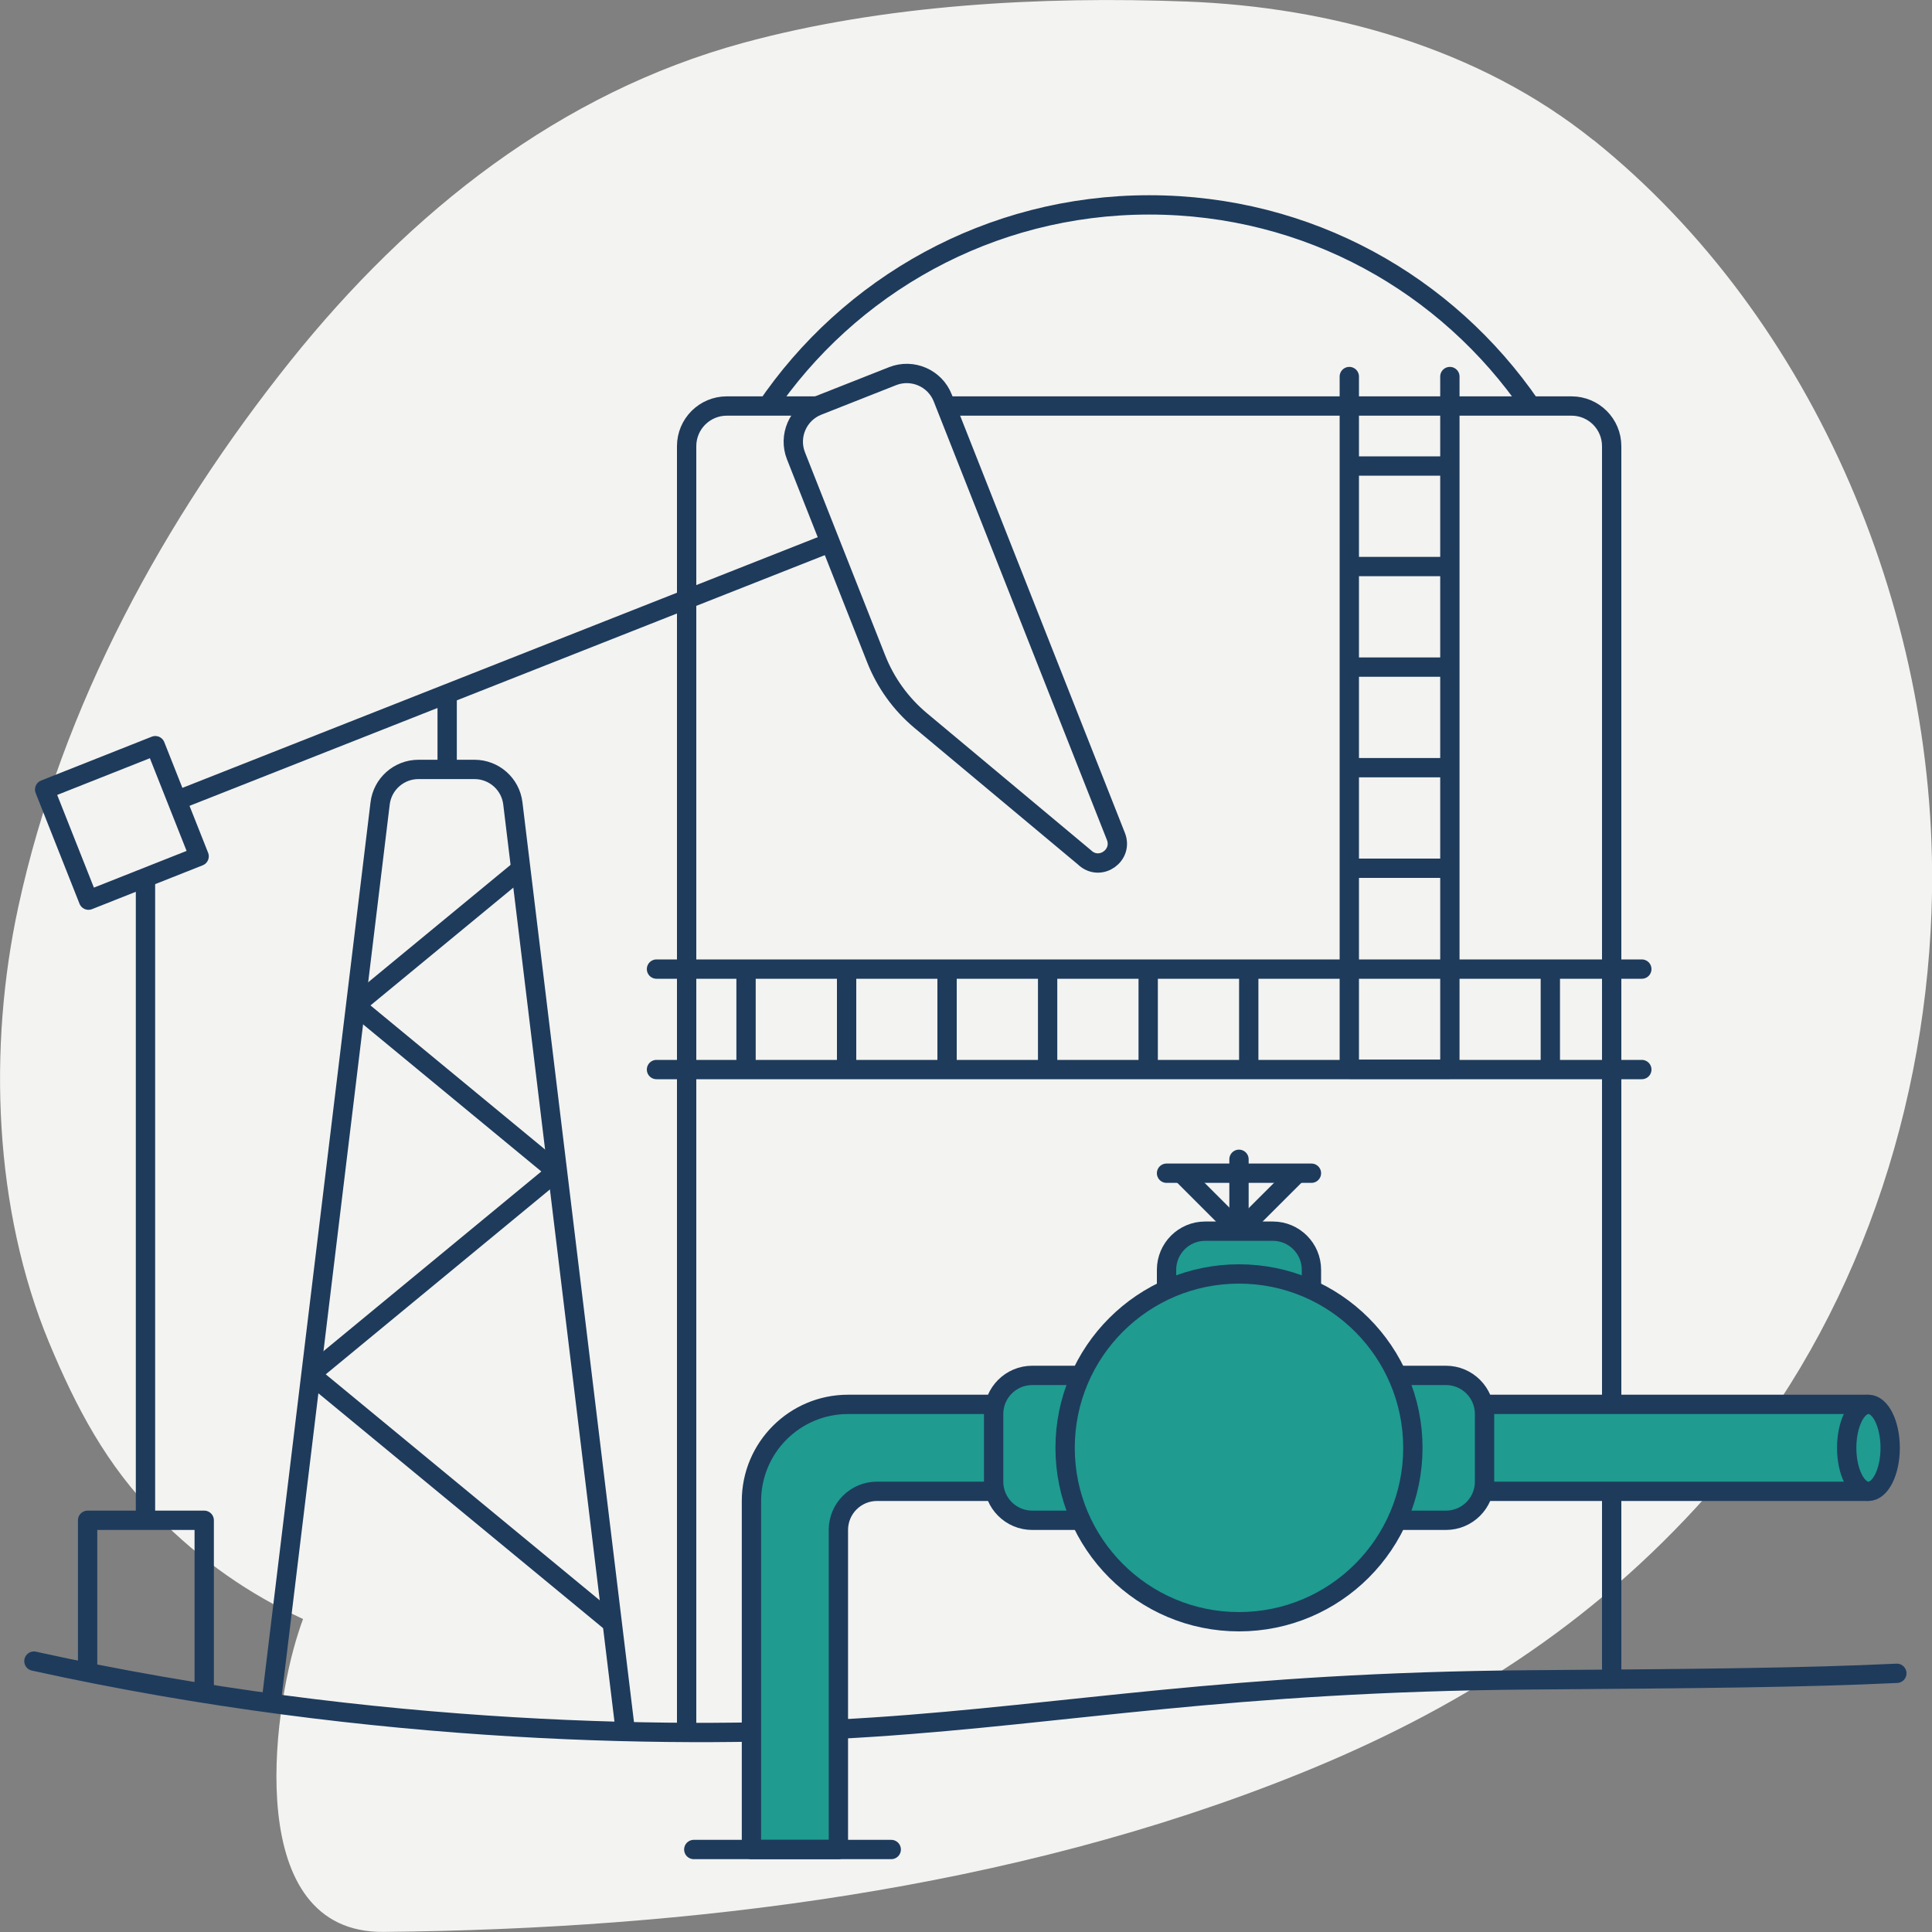 <?xml version="1.0" encoding="UTF-8"?>
<svg id="Oil_and_gas" data-name="Oil and gas" xmlns="http://www.w3.org/2000/svg" viewBox="0 0 200 200">
  <rect x="0" y="0" width="200" height="200" fill="#808080" stroke="none"/>
  <defs>
    <style>
      .cls-1, .cls-2, .cls-3, .cls-4, .cls-5, .cls-6, .cls-7 {
        stroke: #1e3b5c;
        stroke-width: 2px;
      }

      .cls-1, .cls-2, .cls-6 {
        fill: #1f9b90;
      }

      .cls-1, .cls-3, .cls-4 {
        stroke-linecap: round;
      }

      .cls-1, .cls-3, .cls-6, .cls-7 {
        stroke-linejoin: round;
      }

      .cls-2, .cls-5 {
        stroke-miterlimit: 10;
      }

      .cls-3, .cls-4, .cls-5, .cls-7 {
        fill: none;
      }

      .cls-4 {
        stroke-linejoin: bevel;
      }

      .cls-8 {
        fill: #f3f3f1;
        stroke-width: 0px;
      }
    </style>
  </defs>
  <path class="cls-8" d="M164.95,14.51C153.04,4.94,137.67.72,122.85.16c-15.02-.57-31.37.31-45.96,4.29-18.91,5.17-34.38,17.38-46.81,32.9C17.03,53.67,6.4,73.04,1.89,93.9c-3.15,14.56-2.53,31.31,3.19,45.08,2.82,6.78,5.98,12.73,11.08,17.88,4.77,4.82,9.66,8.17,15.21,10.74-.17.46-.33.92-.47,1.37-2.76,8.48-5.75,31.16,8.82,31.02,31.6-.3,65.01-4.37,94.69-16.33,16.27-6.55,30.31-15.39,42.29-28.84,14.56-16.35,22.45-38.28,23.25-60.46,1.09-30.22-12.02-61.41-34.99-79.86Z"/>
  <g>
    <path class="cls-5" d="M79.26,42.32c8.6-12.74,23.17-21.11,39.7-21.11s30.87,8.24,39.5,20.81"/>
    <path class="cls-7" d="M97.93,42.03h64.75c2.3,0,4.16,1.86,4.16,4.16v127.65"/>
    <path class="cls-7" d="M71.08,179.38V46.19c0-2.3,1.86-4.16,4.16-4.16h9.41"/>
    <g>
      <line class="cls-3" x1="67.96" y1="110.72" x2="169.96" y2="110.72"/>
      <line class="cls-3" x1="67.96" y1="100.32" x2="169.96" y2="100.32"/>
      <g>
        <line class="cls-7" x1="77.23" y1="100.32" x2="77.23" y2="110.72"/>
        <line class="cls-7" x1="87.64" y1="100.32" x2="87.64" y2="110.72"/>
        <line class="cls-7" x1="98.04" y1="100.32" x2="98.04" y2="110.72"/>
        <line class="cls-7" x1="108.45" y1="100.32" x2="108.45" y2="110.72"/>
        <line class="cls-7" x1="118.86" y1="100.32" x2="118.86" y2="110.72"/>
        <line class="cls-7" x1="129.27" y1="100.32" x2="129.27" y2="110.72"/>
        <line class="cls-7" x1="160.49" y1="100.32" x2="160.49" y2="110.72"/>
      </g>
    </g>
    <g>
      <line class="cls-3" x1="139.68" y1="38.98" x2="139.68" y2="110.44"/>
      <line class="cls-3" x1="150.09" y1="38.98" x2="150.09" y2="110.44"/>
      <g>
        <line class="cls-7" x1="150.09" y1="48.24" x2="139.68" y2="48.24"/>
        <line class="cls-7" x1="150.09" y1="58.65" x2="139.68" y2="58.65"/>
        <line class="cls-7" x1="150.09" y1="69.06" x2="139.68" y2="69.06"/>
        <line class="cls-7" x1="150.09" y1="79.47" x2="139.68" y2="79.47"/>
        <line class="cls-7" x1="150.09" y1="89.88" x2="139.68" y2="89.88"/>
        <line class="cls-7" x1="150.09" y1="110.69" x2="139.68" y2="110.69"/>
      </g>
    </g>
  </g>
  <path class="cls-3" d="M3.51,171.96c35.28,7.78,68.03,8.08,86.89,6.83,20.21-1.34,37-4.66,68-4.89,17.41-.13,28.33-.22,37.96-.68"/>
  <g>
    <g>
      <path class="cls-6" d="M120.76,133.45v-2c0-2.21,1.79-4,4-4h7c2.21,0,4,1.79,4,4v2"/>
      <g>
        <line class="cls-1" x1="120.76" y1="121.45" x2="135.76" y2="121.45"/>
        <g>
          <line class="cls-6" x1="128.29" y1="127.45" x2="122.37" y2="121.53"/>
          <line class="cls-6" x1="128.29" y1="127.45" x2="134.15" y2="121.6"/>
        </g>
        <line class="cls-1" x1="128.26" y1="120.01" x2="128.26" y2="127.07"/>
      </g>
    </g>
    <path class="cls-6" d="M193.29,154.38h-102.5c-2.21,0-4,1.79-4,4v33.08h-9v-36.08c0-5.52,4.48-10,10-10h105.5v9Z"/>
    <ellipse class="cls-2" cx="193.42" cy="149.88" rx="2.25" ry="4.5"/>
    <path class="cls-6" d="M111.86,157.38h-5c-2.21,0-4-1.79-4-4v-7c0-2.21,1.79-4,4-4h5"/>
    <path class="cls-6" d="M144.68,142.38h5c2.21,0,4,1.79,4,4v7c0,2.21-1.79,4-4,4h-5"/>
    <circle class="cls-6" cx="128.26" cy="149.88" r="18"/>
  </g>
  <line class="cls-3" x1="71.82" y1="191.46" x2="92.26" y2="191.46"/>
  <g>
    <g>
      <path class="cls-7" d="M28.11,175.93l11.24-92.76c.24-2.01,1.95-3.52,3.97-3.52h5.8c2.02,0,3.73,1.51,3.97,3.52l11.67,96.24"/>
      <polyline class="cls-4" points="53.87 89.99 36.78 104.08 57.61 121.27 32.15 142.27 63.26 167.93"/>
    </g>
    <line class="cls-7" x1="46.29" y1="79.65" x2="46.29" y2="71.85"/>
    <g>
      <g>
        <path class="cls-7" d="M112.38,88.85l-17.06-14.25c-2.05-1.71-3.64-3.91-4.62-6.4l-8.3-21.01c-.81-2.05.2-4.38,2.25-5.19l7.75-3.06c2.05-.81,4.38.2,5.19,2.25l17.93,45.4c.76,1.93-1.55,3.6-3.14,2.27Z"/>
        <line class="cls-7" x1="85.95" y1="56.17" x2="18.31" y2="82.86"/>
      </g>
      <rect class="cls-3" x="6.45" y="79.03" width="12.32" height="12.32" transform="translate(-30.48 10.63) rotate(-21.61)"/>
    </g>
  </g>
  <line class="cls-7" x1="15.06" y1="90.83" x2="15.06" y2="157.38"/>
  <polyline class="cls-7" points="9.07 172.79 9.07 157.38 21.14 157.38 21.14 175.04"/>
</svg>